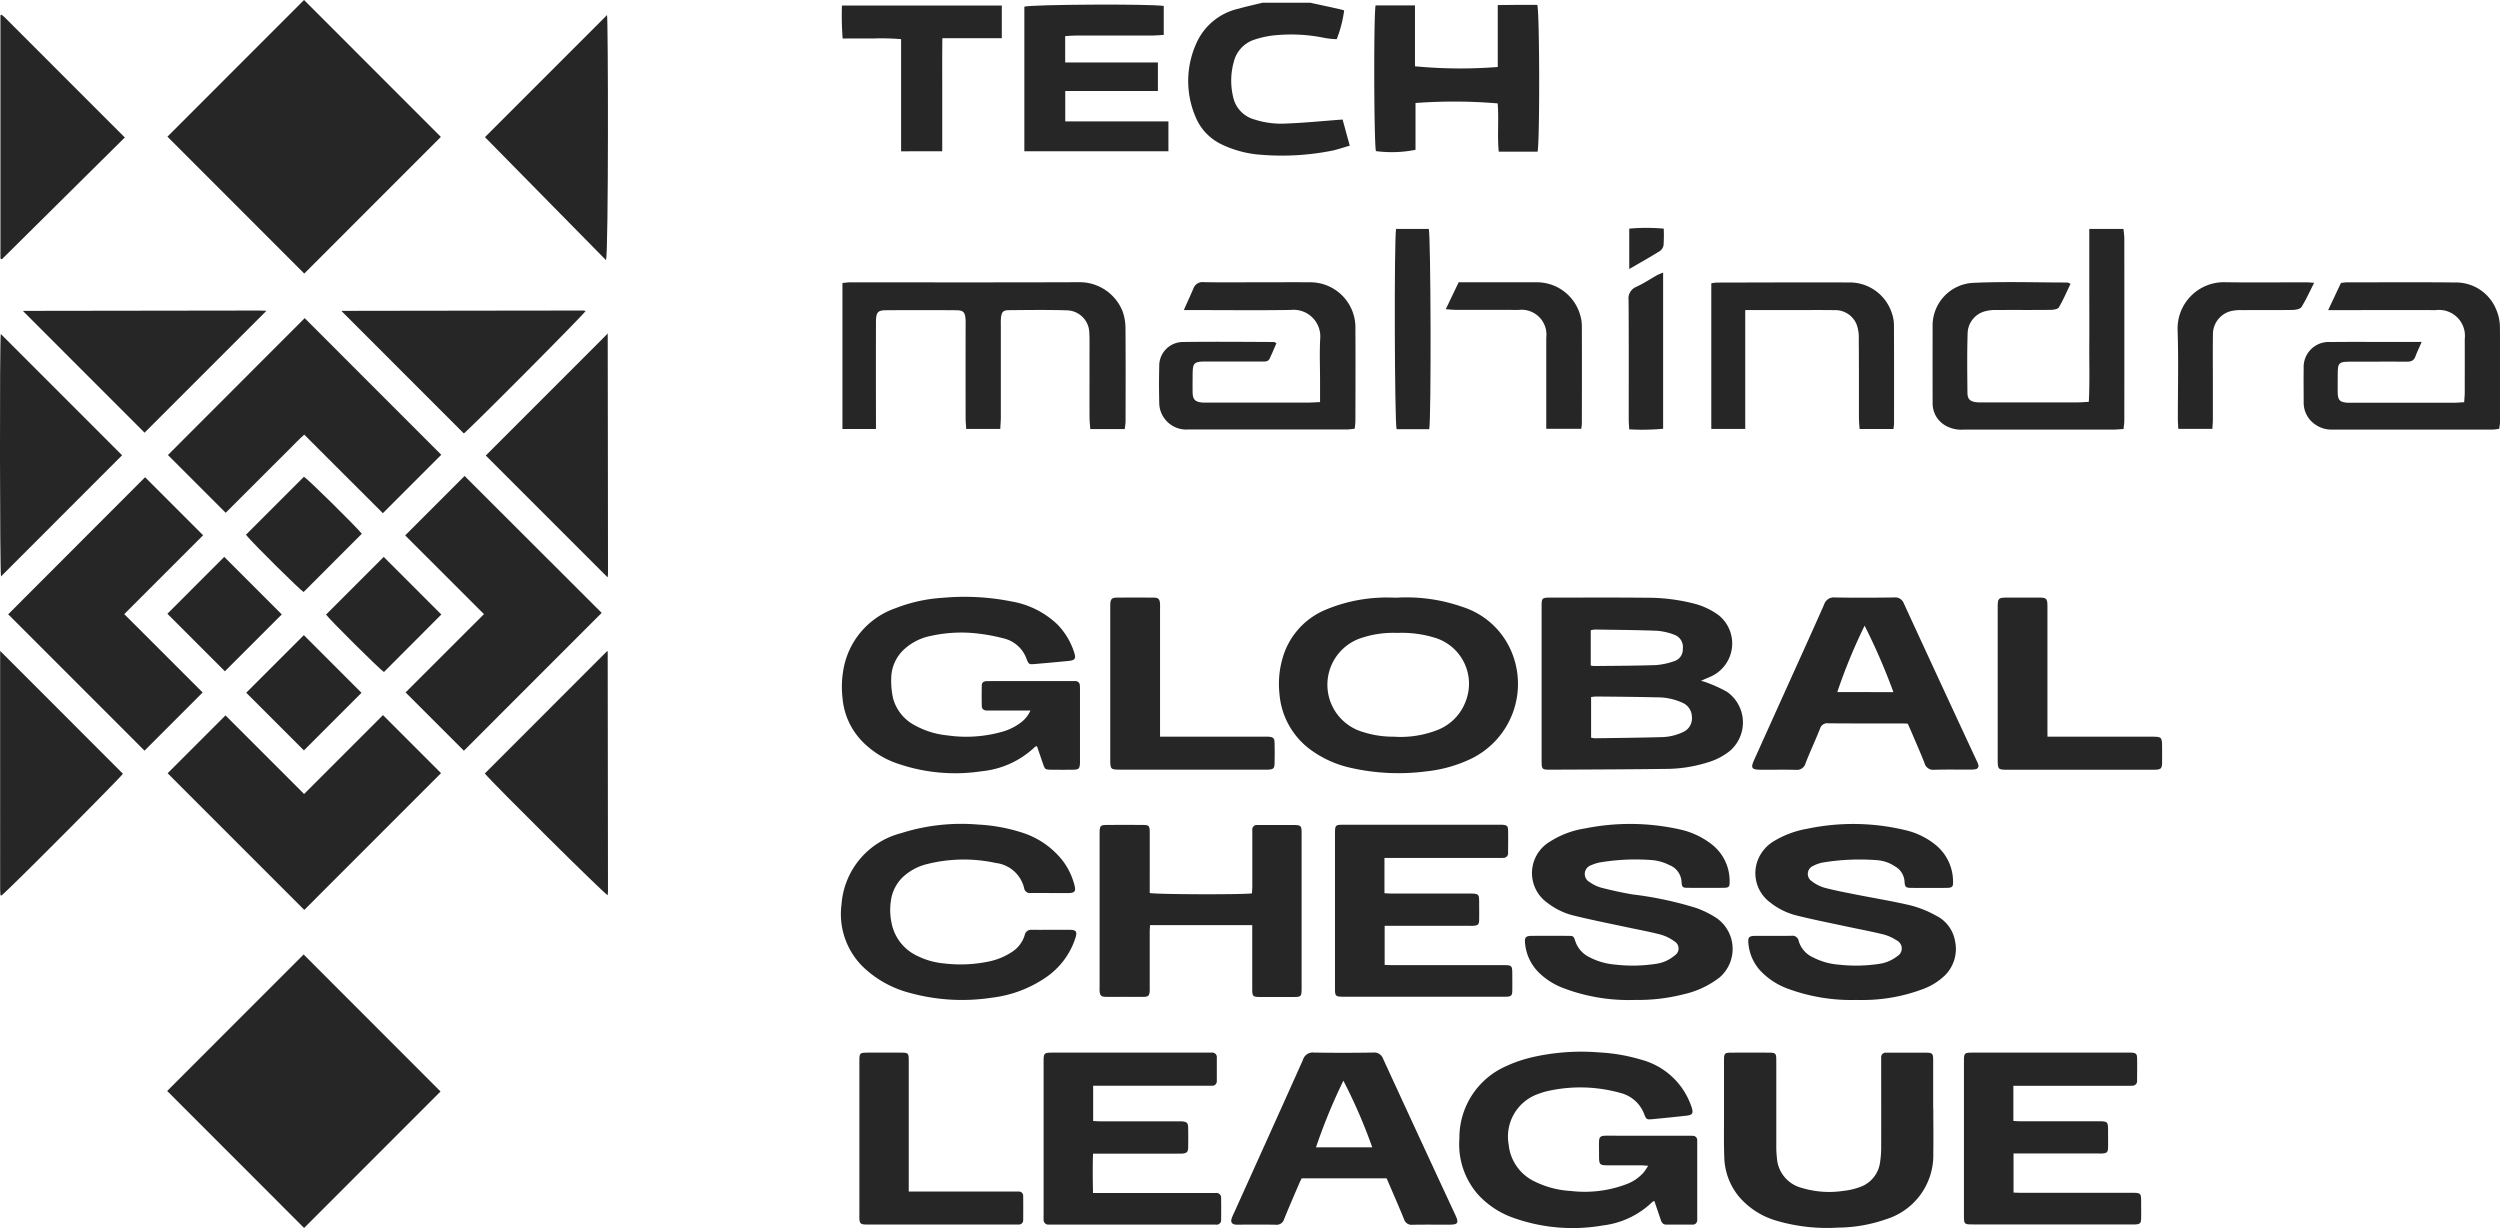 <svg id="Group_49" data-name="Group 49" xmlns="http://www.w3.org/2000/svg" xmlns:xlink="http://www.w3.org/1999/xlink" width="168" height="82.521" viewBox="0 0 168 82.521">
  <defs>
    <clipPath id="clip-path">
      <rect id="Rectangle_96" data-name="Rectangle 96" width="168" height="82.52" fill="#262626"/>
    </clipPath>
  </defs>
  <g id="Group_48" data-name="Group 48" clip-path="url(#clip-path)">
    <path id="Path_826" data-name="Path 826" d="M88.605,515.083l9.17-9.173,9.2,9.207-9.169,9.172c-3.033-3.033-6.119-6.119-9.2-9.206" transform="translate(-77.371 -441.769)" fill="#262626"/>
    <path id="Path_827" data-name="Path 827" d="M107.12,9.2l-9.18,9.183c-3.058-3.059-6.144-6.145-9.194-9.2L97.925,0c3.057,3.059,6.143,6.145,9.194,9.2" transform="translate(-77.494)" fill="#262626"/>
    <path id="Path_828" data-name="Path 828" d="M4.3,262.161,13.5,252.95l3.9,3.9-5.3,5.3,5.268,5.265-3.907,3.909L4.3,262.161" transform="translate(-3.75 -220.88)" fill="#262626"/>
    <path id="Path_829" data-name="Path 829" d="M98.216,168.65c3.049,3.05,6.127,6.131,9.175,9.179l-3.924,3.925-5.283-5.279c-.39.347-.729.713-1.083,1.061s-.711.71-1.068,1.066-.692.691-1.037,1.037l-1.068,1.066-1.023,1.022-3.881-3.882c3.02-3.024,6.1-6.11,9.191-9.2" transform="translate(-77.738 -147.268)" fill="#262626"/>
    <path id="Path_830" data-name="Path 830" d="M98.017,384.33l5.3-5.3,3.9,3.9c-3.052,3.053-6.138,6.139-9.188,9.192l-9.183-9.185,3.887-3.887q2.571,2.573,5.284,5.283" transform="translate(-77.581 -330.975)" fill="#262626"/>
    <path id="Path_831" data-name="Path 831" d="M220.058,261.6l-5.293-5.291,3.991-3.994,9.213,9.2-9.259,9.263-3.918-3.918q2.564-2.558,5.265-5.26" transform="translate(-187.536 -220.33)" fill="#262626"/>
    <path id="Path_832" data-name="Path 832" d="M.235,24.226V7.886c.028-.019.039-.032.052-.034a.058.058,0,0,1,.039.005,2.3,2.3,0,0,1,.19.16c2.665,2.664,5.327,5.329,8.076,8.076L.325,24.283c-.032-.019-.061-.038-.09-.057" transform="translate(-0.205 -6.855)" fill="#262626"/>
    <path id="Path_833" data-name="Path 833" d="M.054,177.02l8.15,8.152-8.136,8.14c-.08-.25-.1-15.937-.014-16.292" transform="translate(0 -154.577)" fill="#262626"/>
    <path id="Path_834" data-name="Path 834" d="M.075,345.01l8.251,8.254c-.123.217-7.594,7.729-8.164,8.185a.33.33,0,0,1-.038-.01c-.011-.006-.028-.016-.029-.025-.009-.138-.02-.278-.02-.416Z" transform="translate(-0.065 -301.268)" fill="#262626"/>
    <path id="Path_835" data-name="Path 835" d="M257.065,16.154l8.2-8.2c.08.25.105,15.906-.067,16.472q-4.072-4.14-8.136-8.268" transform="translate(-224.473 -6.942)" fill="#262626"/>
    <path id="Path_836" data-name="Path 836" d="M256.965,353.3l8.221-8.223c-.01-.005,0,0,.014.008s.024.02.024.032q.011,8.06.019,16.118c0,.081-.013.162-.02.25-.283-.147-7.735-7.539-8.257-8.184" transform="translate(-224.386 -301.322)" fill="#262626"/>
    <path id="Path_837" data-name="Path 837" d="M265.673,192.894l-8.188-8.188q4.077-4.079,8.209-8.213c-.061-.033-.047-.028-.037-.019a.054.054,0,0,1,.022.033q.011,8.077.019,16.155c0,.067-.015.134-.025.232" transform="translate(-224.84 -154.094)" fill="#262626"/>
    <path id="Path_838" data-name="Path 838" d="M20.394,172.791l-8.161-8.164c-.01.022-.006.008,0,0s.02-.023.03-.023l15.79-.022c.167,0,.335.006.5.014.02,0,.039.03.019.014q-4.089,4.087-8.183,8.183" transform="translate(-10.677 -143.714)" fill="#262626"/>
    <path id="Path_839" data-name="Path 839" d="M189.22,172.857q-4.1-4.1-8.213-8.217c-.013.034-.009.02,0,.008s.018-.027.027-.027q8.105-.013,16.209-.022a.786.786,0,0,1,.158.033c-.171.288-7.781,7.927-8.179,8.225" transform="translate(-158.051 -143.731)" fill="#262626"/>
    <path id="Path_840" data-name="Path 840" d="M134.387,336.64l3.873,3.876-3.869,3.871-3.876-3.877,3.872-3.869" transform="translate(-113.968 -293.959)" fill="#262626"/>
    <path id="Path_841" data-name="Path 841" d="M88.715,298.983l3.821-3.823c1.278,1.279,2.586,2.586,3.867,3.867l-3.824,3.821-3.864-3.866" transform="translate(-77.467 -257.738)" fill="#262626"/>
    <path id="Path_842" data-name="Path 842" d="M130.345,256.59l3.9-3.9c.243.133,3.386,3.227,3.89,3.831l-3.914,3.915c-.2-.1-3.331-3.185-3.878-3.847" transform="translate(-113.819 -220.653)" fill="#262626"/>
    <path id="Path_843" data-name="Path 843" d="M180.561,299.043l-3.855,3.863c-.256-.148-3.651-3.518-3.891-3.858l3.876-3.878,3.871,3.873" transform="translate(-150.905 -257.747)" fill="#262626"/>
    <path id="Path_844" data-name="Path 844" d="M827.79,322.306c.181.058.308.086.425.138a8.912,8.912,0,0,1,1.334.614,2.518,2.518,0,0,1,.16,3.98,4.34,4.34,0,0,1-1.505.766,9.423,9.423,0,0,1-2.552.423c-2.7.037-5.4.044-8.1.056-.431,0-.473-.06-.473-.555q0-4.273,0-8.548c0-.657,0-1.312,0-1.969,0-.431.061-.491.5-.491,2.164,0,4.327-.015,6.491.008a12.585,12.585,0,0,1,3.407.435,4.886,4.886,0,0,1,1.478.723A2.436,2.436,0,0,1,828.5,322l-.711.307m-7.385,3.828a1.716,1.716,0,0,0,.245.037c1.491-.022,2.982-.034,4.472-.077a3.5,3.5,0,0,0,1.469-.344,1,1,0,0,0,.587-1.018,1.047,1.047,0,0,0-.638-.95,3.98,3.98,0,0,0-1.692-.36c-1.357-.036-2.713-.043-4.07-.058a3.581,3.581,0,0,0-.373.034Zm-.022-4.851a1.541,1.541,0,0,0,.221.033c1.386-.016,2.772-.016,4.156-.063a4.71,4.71,0,0,0,1.215-.259.825.825,0,0,0,.593-.852.864.864,0,0,0-.562-.924,4.065,4.065,0,0,0-1.164-.27c-1.384-.055-2.77-.062-4.155-.085a1.875,1.875,0,0,0-.305.047c0,.8,0,1.568,0,2.373" transform="translate(-713.482 -276.56)" fill="#262626"/>
    <path id="Path_845" data-name="Path 845" d="M786.644,567.49a.574.574,0,0,0-.146.067,5.748,5.748,0,0,1-3.3,1.578,11.846,11.846,0,0,1-6.041-.508,5.827,5.827,0,0,1-2.37-1.559,5.109,5.109,0,0,1-1.259-3.762,5.254,5.254,0,0,1,3.183-4.89,8.817,8.817,0,0,1,1.689-.576,14.76,14.76,0,0,1,4.534-.328,12.054,12.054,0,0,1,2.856.5,4.882,4.882,0,0,1,3.246,2.914c.033.084.066.166.093.251.138.432.078.539-.365.588-.756.085-1.513.16-2.269.233-.365.035-.411.014-.54-.319a2.3,2.3,0,0,0-1.6-1.442,9.973,9.973,0,0,0-4.956-.115,4.341,4.341,0,0,0-.512.159,3.035,3.035,0,0,0-2.048,3.421,3.074,3.074,0,0,0,1.751,2.485,6.216,6.216,0,0,0,2.405.633,7.935,7.935,0,0,0,3.824-.479,2.814,2.814,0,0,0,1.089-.763c.1-.119.179-.257.309-.449-.226-.014-.369-.029-.512-.03-.686,0-1.373,0-2.059,0-.733,0-.734,0-.734-.756,0-.284-.009-.567,0-.851s.1-.371.383-.382c.342-.011.686,0,1.029,0h4.521c.119,0,.24,0,.358.005a.294.294,0,0,1,.308.312c0,.075,0,.15,0,.223v4.878c0,.075,0,.15,0,.223a.3.3,0,0,1-.335.332c-.582,0-1.164,0-1.746,0-.221,0-.311-.138-.371-.322q-.211-.62-.427-1.264" transform="translate(-675.457 -486.789)" fill="#262626"/>
    <path id="Path_846" data-name="Path 846" d="M458.879,324.052h-2.588c-.119,0-.238,0-.358,0-.19-.008-.322-.1-.326-.294-.01-.461-.009-.924,0-1.386,0-.2.128-.289.322-.293.1,0,.209-.005.313-.005h5.326c.1,0,.209,0,.313,0a.291.291,0,0,1,.316.3c.009.1.009.208.009.313v4.7c0,.06,0,.119,0,.179-.018.4-.074.456-.484.463-.477.008-.955.006-1.433,0-.426-.005-.436-.016-.573-.412s-.266-.78-.4-1.166c-.071.019-.107.018-.123.034a6.042,6.042,0,0,1-3.594,1.648,11.855,11.855,0,0,1-5.605-.5,5.993,5.993,0,0,1-2.5-1.59,4.753,4.753,0,0,1-1.244-2.813,6.66,6.66,0,0,1,.117-2.224,5.318,5.318,0,0,1,3.44-3.829,10.416,10.416,0,0,1,3.177-.7,16.126,16.126,0,0,1,4.63.247,5.892,5.892,0,0,1,3.072,1.542,4.746,4.746,0,0,1,1.135,1.9c.126.391.047.511-.373.553q-1.135.112-2.272.207c-.4.033-.412.025-.563-.349a2.162,2.162,0,0,0-1.54-1.373,12.579,12.579,0,0,0-1.885-.342,9.461,9.461,0,0,0-2.981.17,3.732,3.732,0,0,0-1.784.877,2.673,2.673,0,0,0-.9,1.936,5.34,5.34,0,0,0,.129,1.415,2.924,2.924,0,0,0,1.539,1.831,5.545,5.545,0,0,0,2.084.629,8.854,8.854,0,0,0,3.678-.234,3.732,3.732,0,0,0,1.313-.652,2.03,2.03,0,0,0,.614-.789" transform="translate(-389.631 -276.305)" fill="#262626"/>
    <path id="Path_847" data-name="Path 847" d="M685.907,316.673a11.392,11.392,0,0,1,4.309.625,5.316,5.316,0,0,1,3.229,2.85,5.59,5.59,0,0,1-2.627,7.348,9.187,9.187,0,0,1-3,.853,14.51,14.51,0,0,1-5.113-.236A7.2,7.2,0,0,1,680,326.887a5.155,5.155,0,0,1-2.077-3.76,6.19,6.19,0,0,1,.189-2.306,5,5,0,0,1,2.938-3.341,10.59,10.59,0,0,1,3.6-.8c.417-.028.837,0,1.254,0m-.066,2.368a6.716,6.716,0,0,0-2.583.4,3.306,3.306,0,0,0,.275,6.257,6.586,6.586,0,0,0,2.068.316,6.8,6.8,0,0,0,3.018-.479,3.305,3.305,0,0,0,1.83-1.918,3.231,3.231,0,0,0-2-4.227,7.585,7.585,0,0,0-2.605-.349" transform="translate(-591.944 -276.516)" fill="#262626"/>
    <path id="Path_848" data-name="Path 848" d="M933.9,448.559a12.319,12.319,0,0,1-4.631-.749,4.823,4.823,0,0,1-1.794-1.145,3.1,3.1,0,0,1-.867-1.871c-.047-.451.03-.536.473-.539.805-.005,1.611.006,2.417-.005a.421.421,0,0,1,.487.347,1.736,1.736,0,0,0,.972,1.106,4.536,4.536,0,0,0,1.755.489,10.456,10.456,0,0,0,2.721-.061,2.533,2.533,0,0,0,1.177-.512.6.6,0,0,0-.042-1.062,3,3,0,0,0-.89-.4c-.838-.205-1.687-.363-2.532-.544-1.092-.235-2.188-.45-3.27-.72a4.658,4.658,0,0,1-1.8-.879,2.444,2.444,0,0,1-.846-2.835,2.6,2.6,0,0,1,1.149-1.326,6.439,6.439,0,0,1,2.172-.795,15,15,0,0,1,6.737.125,5.013,5.013,0,0,1,1.9.959,3.179,3.179,0,0,1,1.169,2.419c.023.4-.047.467-.46.469q-1.164.01-2.327,0c-.382,0-.45-.051-.473-.43a1.243,1.243,0,0,0-.639-1.014,2.476,2.476,0,0,0-1.259-.422,15.237,15.237,0,0,0-3.611.164,2.331,2.331,0,0,0-.627.223.583.583,0,0,0-.1,1.028,2.517,2.517,0,0,0,.866.442c.7.186,1.423.321,2.138.463,1.212.241,2.434.436,3.635.721a7.117,7.117,0,0,1,1.693.677,2.36,2.36,0,0,1,1.308,1.767,2.5,2.5,0,0,1-.721,2.291,4.238,4.238,0,0,1-1.438.886,11.436,11.436,0,0,1-4.157.737l-.289,0" transform="translate(-809.113 -381.364)" fill="#262626"/>
    <path id="Path_849" data-name="Path 849" d="M815.725,448.544a12.363,12.363,0,0,1-4.951-.829,4.746,4.746,0,0,1-1.5-.958,3.159,3.159,0,0,1-.979-2.006c-.042-.406.041-.51.454-.512q1.21-.008,2.418,0c.374,0,.392.008.507.368a1.826,1.826,0,0,0,.956,1.071,4.472,4.472,0,0,0,1.709.491,10.321,10.321,0,0,0,2.809-.058,2.42,2.42,0,0,0,1.2-.554.55.55,0,0,0-.013-.945,2.906,2.906,0,0,0-.955-.465c-.837-.213-1.687-.366-2.532-.548-1.107-.238-2.217-.456-3.315-.732a4.665,4.665,0,0,1-1.72-.833,2.451,2.451,0,0,1,.1-4.093,6.084,6.084,0,0,1,2.405-.919,15.314,15.314,0,0,1,6.351.06,5.333,5.333,0,0,1,2.172,1.009,3.114,3.114,0,0,1,1.2,2.49c.008.363-.048.426-.4.43q-1.208.011-2.418,0c-.335,0-.387-.043-.412-.387a1.28,1.28,0,0,0-.814-1.138,3.2,3.2,0,0,0-1.1-.332,14.436,14.436,0,0,0-3.568.15,2.59,2.59,0,0,0-.593.189.618.618,0,0,0-.1,1.135,2.518,2.518,0,0,0,.8.38c.692.176,1.391.332,2.1.45a23.973,23.973,0,0,1,4.278.914,6.55,6.55,0,0,1,1.39.7,2.532,2.532,0,0,1,.167,3.958,6.117,6.117,0,0,1-2.408,1.132,12.251,12.251,0,0,1-3.232.383" transform="translate(-705.81 -381.35)" fill="#262626"/>
    <path id="Path_850" data-name="Path 850" d="M593.034,443.948h-6.872c-.008.166-.021.323-.021.482q0,1.812,0,3.625c0,.1.005.209,0,.313-.019.313-.094.4-.406.4-.477.009-.955,0-1.433,0-.373,0-.747.008-1.119,0-.311-.009-.388-.091-.41-.4-.006-.1,0-.209,0-.313V437.941c0-.075,0-.15,0-.223.01-.437.061-.5.488-.5q1.208-.01,2.418,0c.408,0,.461.057.463.473.005,1.208,0,2.417,0,3.625v.474c.368.1,6.325.117,6.869.024.008-.146.024-.3.024-.46q0-1.723,0-3.446c0-.119,0-.238,0-.357a.3.3,0,0,1,.332-.33c.1,0,.209,0,.313,0h1.969c.7,0,.7,0,.7.682v9.71c0,.209,0,.417,0,.626-.005.5-.041.538-.534.54q-1.1,0-2.193,0c-.563,0-.591-.027-.592-.574q0-1.856,0-3.714c0-.165,0-.327,0-.539" transform="translate(-508.88 -381.781)" fill="#262626"/>
    <path id="Path_851" data-name="Path 851" d="M459.795,441.4c-.417,0-.836-.006-1.253,0a.39.39,0,0,1-.449-.332,2.217,2.217,0,0,0-1.892-1.686,10.129,10.129,0,0,0-4.614.068,3.644,3.644,0,0,0-1.641.875,2.691,2.691,0,0,0-.8,1.562,4.164,4.164,0,0,0,.046,1.556,3.076,3.076,0,0,0,1.706,2.173,5.1,5.1,0,0,0,1.841.518,9.286,9.286,0,0,0,3.07-.152,4.427,4.427,0,0,0,1.4-.581,2.059,2.059,0,0,0,.922-1.168.434.434,0,0,1,.479-.361c.851.005,1.7-.006,2.551,0,.441.005.515.125.372.567a5.1,5.1,0,0,1-2.018,2.659,8.118,8.118,0,0,1-3.615,1.338,13.2,13.2,0,0,1-5.5-.328,7.105,7.105,0,0,1-3.162-1.775,4.972,4.972,0,0,1-1.416-4.175,5.342,5.342,0,0,1,3.985-4.775,13.353,13.353,0,0,1,5.212-.583,11.383,11.383,0,0,1,2.811.5,5.641,5.641,0,0,1,2.821,1.883,4.6,4.6,0,0,1,.832,1.718c.094.378.008.489-.388.5-.435.008-.867,0-1.3,0" transform="translate(-389.272 -381.388)" fill="#262626"/>
    <path id="Path_852" data-name="Path 852" d="M927.808,561.675c0,1,.016,2,0,3a4.5,4.5,0,0,1-3.154,4.417,10.091,10.091,0,0,1-3.245.569,12.058,12.058,0,0,1-4.2-.482,5.215,5.215,0,0,1-2.417-1.549,4.326,4.326,0,0,1-1.031-2.707c-.035-.983-.015-1.968-.018-2.953q0-1.767,0-3.535c0-.5.037-.53.539-.532q1.23-.006,2.461,0c.47,0,.514.043.514.511,0,1.954,0,3.908,0,5.861,0,.238.019.477.042.714a2.225,2.225,0,0,0,1.66,2,6.389,6.389,0,0,0,2.832.2,4.634,4.634,0,0,0,1.042-.238,2.045,2.045,0,0,0,1.4-1.7,6.418,6.418,0,0,0,.072-.934c.006-1.909,0-3.818,0-5.727,0-.119,0-.238,0-.358a.3.3,0,0,1,.335-.327c.238,0,.478,0,.716,0,.626,0,1.252,0,1.88,0,.531,0,.563.033.563.552,0,1.074,0,2.148,0,3.221h-.006" transform="translate(-797.89 -487.165)" fill="#262626"/>
    <path id="Path_853" data-name="Path 853" d="M556.445,560.178v2.361c.183.008.342.022.5.022h5.147c.119,0,.24-.006.358.005.285.028.372.108.378.391.01.461.011.925,0,1.387-.008.283-.1.356-.387.383-.118.01-.238,0-.357.005h-5.648c-.029.891-.021,1.745,0,2.643h7.911l.357,0a.31.31,0,0,1,.34.333c.008.492.008.984,0,1.476a.3.3,0,0,1-.351.317c-.09,0-.179,0-.269,0H553.763c-.1,0-.209,0-.313,0a.319.319,0,0,1-.335-.341c-.006-.1,0-.209,0-.313V558.6c0-.64.014-.656.649-.656q5.171,0,10.341,0c.1,0,.209,0,.313,0a.3.3,0,0,1,.337.327c0,.522,0,1.043,0,1.566a.306.306,0,0,1-.336.332c-.119,0-.238,0-.358,0h-7.615" transform="translate(-482.985 -487.207)" fill="#262626"/>
    <path id="Path_854" data-name="Path 854" d="M1044.21,560.144V562.5c.17.008.328.022.486.022h5.056c.1,0,.209,0,.313,0,.458.013.5.06.508.526,0,.417.008.835,0,1.253-.009.3-.076.359-.375.385-.118.01-.238,0-.358,0h-5.619v2.629c.158.005.33.014.5.014h7.294c.09,0,.179,0,.269,0,.46.008.508.053.512.519,0,.4.008.805,0,1.207-.008.321-.079.384-.4.4-.089.005-.179,0-.269,0h-10.6c-.634,0-.639-.006-.639-.662V560.04c0-.522,0-1.043,0-1.566s.031-.563.552-.564q1.856,0,3.714,0h6.622c.119,0,.238-.005.358,0,.307.019.383.076.389.366.013.507,0,1.014,0,1.52a.311.311,0,0,1-.335.337c-.134.008-.269.005-.4.005H1044.8c-.176,0-.355,0-.589,0" transform="translate(-908.911 -487.173)" fill="#262626"/>
    <path id="Path_855" data-name="Path 855" d="M710.872,439.441V441.8c.167.008.326.022.483.022h5.056c.1,0,.209,0,.313,0,.458.013.506.06.511.525,0,.417.008.836,0,1.253-.009.3-.075.36-.373.388-.118.011-.238,0-.357,0h-5.62v2.629c.156.005.327.014.5.014h7.248c.09,0,.179,0,.269,0,.521.005.557.039.56.562,0,.388.008.776,0,1.163-.008.322-.079.385-.4.4-.089.005-.179,0-.269,0h-10.56c-.06,0-.119,0-.179,0-.457-.009-.506-.052-.506-.525q0-4.026,0-8.051,0-1.185,0-2.371c0-.592.018-.611.595-.612q1.746,0,3.49,0h6.8c.135,0,.269-.006.4.005.269.023.34.085.347.363.013.507,0,1.014,0,1.52a.311.311,0,0,1-.332.34c-.134.009-.269.005-.4.005h-7.573" transform="translate(-617.836 -381.775)" fill="#262626"/>
    <path id="Path_856" data-name="Path 856" d="M939.165,325.15c-.15-.008-.252-.016-.356-.016-1.656,0-3.31.006-4.966-.008a.508.508,0,0,0-.568.365c-.307.775-.663,1.532-.966,2.307a.6.6,0,0,1-.658.454c-.79-.022-1.581,0-2.371-.008-.6,0-.674-.115-.431-.655q1.065-2.364,2.131-4.725c.857-1.9,1.723-3.8,2.566-5.705a.686.686,0,0,1,.733-.491c1.326.024,2.655.019,3.981,0a.616.616,0,0,1,.653.408q2.44,5.3,4.9,10.585a1.326,1.326,0,0,1,.1.248.227.227,0,0,1-.182.3,1.748,1.748,0,0,1-.355.029c-.805,0-1.611-.014-2.415.009a.6.6,0,0,1-.662-.451c-.288-.735-.61-1.456-.919-2.182-.065-.152-.134-.3-.21-.47m-.961-2.116a41.577,41.577,0,0,0-1.935-4.464,37.443,37.443,0,0,0-1.838,4.464Z" transform="translate(-810.972 -276.519)" fill="#262626"/>
    <path id="Path_857" data-name="Path 857" d="M663.054,566.314h-5.712c-.06.125-.127.255-.184.389-.333.781-.676,1.56-.993,2.347a.523.523,0,0,1-.568.383c-.836-.017-1.671-.005-2.507-.006a1.4,1.4,0,0,1-.179,0c-.269-.034-.356-.172-.268-.436a3.817,3.817,0,0,1,.161-.369c1.544-3.424,3.095-6.845,4.626-10.275a.683.683,0,0,1,.733-.484c1.327.023,2.656.02,3.984,0a.636.636,0,0,1,.676.437q2.41,5.241,4.843,10.471c.253.549.185.655-.411.658-.82,0-1.642-.009-2.462.006a.526.526,0,0,1-.573-.377c-.371-.91-.768-1.81-1.168-2.742m-.967-2.086a35.385,35.385,0,0,0-1.94-4.477,38.158,38.158,0,0,0-1.84,4.477Z" transform="translate(-569.87 -487.131)" fill="#262626"/>
    <path id="Path_858" data-name="Path 858" d="M1062.2,326.081h6.991c.686,0,.709.023.71.7,0,.358.008.716,0,1.074s-.08.43-.456.449c-.089,0-.179,0-.269,0h-9.58c-.74,0-.742,0-.742-.751V317.393c0-.624.037-.659.655-.659q1.052,0,2.1,0c.53,0,.588.057.588.592q0,4.072,0,8.145Z" transform="translate(-924.609 -276.576)" fill="#262626"/>
    <path id="Path_859" data-name="Path 859" d="M591.846,326.066h6.875c.134,0,.269-.005.4,0,.337.023.411.094.418.444.01.448.011.9,0,1.343-.009.347-.08.407-.43.429-.089.005-.179,0-.269,0h-9.624c-.711,0-.721-.011-.721-.725V317.448c0-.09,0-.179,0-.269.017-.365.1-.456.45-.459q1.23-.011,2.462,0c.331,0,.413.1.434.43.008.119,0,.238,0,.357v7.965c0,.177,0,.355,0,.593" transform="translate(-513.886 -276.561)" fill="#262626"/>
    <path id="Path_860" data-name="Path 860" d="M458.793,567.254h7.024c.119,0,.238,0,.357,0a.287.287,0,0,1,.312.306q.008.8,0,1.609a.287.287,0,0,1-.317.3c-.1,0-.209,0-.313,0h-9.75c-.075,0-.15,0-.223,0-.323-.018-.388-.08-.406-.4-.005-.089,0-.179,0-.269V558.571c0-.647,0-.652.642-.653.715,0,1.431,0,2.146,0,.5,0,.529.037.53.539q0,4.091,0,8.181c0,.179,0,.356,0,.615" transform="translate(-397.727 -487.181)" fill="#262626"/>
    <path id="Path_861" data-name="Path 861" d="M637.968,1.46c.6.131,1.2.26,1.805.393.145.032.288.071.469.118a8.271,8.271,0,0,1-.5,1.937,5.884,5.884,0,0,1-.781-.077,11.038,11.038,0,0,0-3.194-.2,6.217,6.217,0,0,0-1.563.311,2.088,2.088,0,0,0-1.381,1.495,4.7,4.7,0,0,0-.042,2.351A1.991,1.991,0,0,0,634.2,9.3a5.825,5.825,0,0,0,1.824.287c1.343-.035,2.682-.175,4.113-.279.141.511.3,1.1.482,1.755-.453.127-.872.281-1.3.359a17.2,17.2,0,0,1-4.54.262A7.3,7.3,0,0,1,632,10.974a3.526,3.526,0,0,1-1.733-1.816,6.134,6.134,0,0,1,.16-5.218,4.081,4.081,0,0,1,2.72-2.082c.53-.152,1.071-.266,1.606-.4h3.219" transform="translate(-549.914 -1.275)" fill="#262626"/>
    <path id="Path_862" data-name="Path 862" d="M448.77,159.445h-2.245v-9.811c.183-.018.346-.046.511-.046,5.121,0,10.243.01,15.364-.009a3.107,3.107,0,0,1,2.954,1.965,3.437,3.437,0,0,1,.191,1.065c.018,2.1.01,4.2.006,6.3,0,.167-.032.335-.052.538h-2.318c-.019-.269-.051-.516-.052-.763-.005-1.671,0-3.342,0-5.013,0-.236,0-.472-.015-.706a1.54,1.54,0,0,0-1.485-1.495c-1.306-.042-2.614-.023-3.921-.011-.382,0-.487.128-.529.5a4.615,4.615,0,0,0-.01.513q0,3.085,0,6.169c0,.251-.023.5-.037.8h-2.29c-.014-.246-.039-.492-.039-.739q-.006-3.052,0-6.1c0-.171.006-.344-.005-.513-.03-.488-.141-.622-.619-.626q-2.379-.019-4.757,0c-.533.005-.643.158-.644.805q-.008,3.182,0,6.362c0,.251,0,.5,0,.823" transform="translate(-389.913 -130.615)" fill="#262626"/>
    <path id="Path_863" data-name="Path 863" d="M1033.65,125.022c-.256.531-.487,1.076-.786,1.581-.075.126-.371.165-.568.167-1.2.015-2.4,0-3.6.011a2.585,2.585,0,0,0-.762.077,1.568,1.568,0,0,0-1.2,1.506c-.041,1.326-.025,2.656-.011,3.984.005.439.193.592.646.633.128.011.257.006.385.006q3.182,0,6.365,0c.23,0,.461-.022.759-.036.068-1.321.024-2.6.032-3.873s0-2.57,0-3.856V121.33h2.292a5.691,5.691,0,0,1,.062.606q.006,6.137,0,12.274c0,.167-.029.335-.051.567-.247.014-.474.039-.7.039q-5.015,0-10.029,0a2.14,2.14,0,0,1-1.178-.238,1.707,1.707,0,0,1-.924-1.511q-.006-2.666,0-5.334a2.872,2.872,0,0,1,2.7-2.777c2.116-.1,4.241-.025,6.362-.024.037,0,.074.03.2.087" transform="translate(-894.51 -105.947)" fill="#262626"/>
    <path id="Path_864" data-name="Path 864" d="M1231.714,157.642c.015-.259.036-.446.037-.635,0-1.2.006-2.4,0-3.6a1.741,1.741,0,0,0-1.941-1.945c-2.143-.008-4.287,0-6.429,0h-.809l.861-1.828c.143-.014.27-.038.4-.038,2.422,0,4.843-.019,7.265.009a2.915,2.915,0,0,1,2.8,1.9,2.98,2.98,0,0,1,.217,1.123c.02,2.121.011,4.241.008,6.362a3.441,3.441,0,0,1-.061.453c-.171.018-.317.047-.463.047q-5.369,0-10.736,0a1.858,1.858,0,0,1-1.094-.3,1.762,1.762,0,0,1-.842-1.5c0-.771-.013-1.543,0-2.314a1.682,1.682,0,0,1,1.779-1.77c1.372-.016,2.744-.005,4.114-.005h2.036c-.162.373-.307.671-.422.979s-.325.35-.607.347c-1.179-.009-2.357,0-3.536,0-1.075,0-1.075,0-1.076,1.065,0,.342-.008.686,0,1.028.016.5.148.63.655.664.085.006.171,0,.257,0q3.473,0,6.944,0c.189,0,.379-.019.648-.035" transform="translate(-1066.12 -130.622)" fill="#262626"/>
    <path id="Path_865" data-name="Path 865" d="M625.154,157.619v-1.433c0-.942-.042-1.888.01-2.827a1.792,1.792,0,0,0-1.958-1.935c-2.143.036-4.286.01-6.429.01H616c.248-.557.451-1,.641-1.444a.645.645,0,0,1,.692-.432c1.178.023,2.357.008,3.536.009s2.357-.01,3.536,0a3.037,3.037,0,0,1,3.124,3.132c.014,2.056.005,4.113,0,6.169,0,.167-.027.333-.043.535a4.878,4.878,0,0,1-.519.056q-5.336,0-10.673,0a1.819,1.819,0,0,1-1.8-1.094,1.736,1.736,0,0,1-.147-.681c-.018-.814-.022-1.628,0-2.442a1.6,1.6,0,0,1,1.6-1.663c2.035-.029,4.071-.008,6.107,0,.037,0,.072.033.17.08-.151.342-.294.692-.456,1.032-.117.245-.358.2-.567.2-1.007,0-2.015,0-3.021,0-.257,0-.515,0-.772,0-.716.011-.809.1-.817.824,0,.429-.011.857,0,1.286.015.445.178.6.625.644.128.011.257.006.385.006q3.376,0,6.751,0c.233,0,.464-.019.8-.034" transform="translate(-536.446 -130.597)" fill="#262626"/>
    <path id="Path_866" data-name="Path 866" d="M728.486,2.606h2.648V6.7a32.234,32.234,0,0,0,5.562.047V2.586c.514-.005.952-.011,1.392-.014s.853,0,1.265,0c.16.544.171,9.26.018,9.864h-2.609c-.105-1.093.018-2.181-.072-3.242a34.887,34.887,0,0,0-5.52-.027v3.144a8.115,8.115,0,0,1-2.66.089c-.131-.467-.162-9.005-.024-9.794" transform="translate(-636.047 -2.245)" fill="#262626"/>
    <path id="Path_867" data-name="Path 867" d="M551.893,6.333v1.92h-6.226v2.04H552.6V12.3h-9.682V2.585c.426-.148,8.487-.2,9.368-.046V4.482c-.248.015-.477.039-.7.041-1.714,0-3.428,0-5.144,0-.251,0-.5.025-.78.041V6.334h6.238" transform="translate(-474.082 -2.137)" fill="#262626"/>
    <path id="Path_868" data-name="Path 868" d="M919.285,159.5H917.01c-.018-.288-.044-.538-.044-.787,0-1.756.005-3.512-.01-5.267a2.555,2.555,0,0,0-.156-1,1.548,1.548,0,0,0-1.49-.933c-.792-.013-1.585-.006-2.377-.006q-1.445,0-2.892,0h-.715v7.99h-2.281v-9.788a2.933,2.933,0,0,1,.375-.049c2.955-.006,5.912-.019,8.867-.008a2.975,2.975,0,0,1,2.887,2.051,2.477,2.477,0,0,1,.146.814c.011,2.2.008,4.411.006,6.616a3.007,3.007,0,0,1-.042.368" transform="translate(-792.046 -130.671)" fill="#262626"/>
    <path id="Path_869" data-name="Path 869" d="M450.187,12.7V5.163a16.085,16.085,0,0,0-1.936-.043c-.64-.009-1.282,0-1.992,0a20.2,20.2,0,0,1-.047-2.217h10.742V5.1h-3.994c-.018,1.336-.006,2.591-.009,3.847,0,1.236,0,2.474,0,3.75Z" transform="translate(-389.633 -2.532)" fill="#262626"/>
    <path id="Path_870" data-name="Path 870" d="M767.2,149.607h3.1c.686,0,1.372-.006,2.057,0a3.03,3.03,0,0,1,3,2.177,2.5,2.5,0,0,1,.119.754c.009,2.185.006,4.369,0,6.553,0,.1-.02.207-.037.36h-2.354v-.729c0-1.8,0-3.6,0-5.4a1.67,1.67,0,0,0-1.866-1.857c-1.392-.009-2.785,0-4.178-.005-.205,0-.409-.024-.709-.043.312-.654.584-1.222.87-1.817" transform="translate(-669.176 -130.637)" fill="#262626"/>
    <path id="Path_871" data-name="Path 871" d="M1156.528,159.433h-2.288c-.013-.255-.031-.464-.031-.673,0-1.992.051-3.986-.016-5.975a3.111,3.111,0,0,1,3.181-3.208c1.82.03,3.642.005,5.464.006.146,0,.292.018.53.034-.294.579-.537,1.121-.846,1.622-.081.132-.362.191-.554.2-1.156.018-2.314.006-3.471.013a2.745,2.745,0,0,0-.7.062,1.6,1.6,0,0,0-1.229,1.608c-.016,1.071-.005,2.141-.005,3.213,0,.814,0,1.628,0,2.442,0,.208-.02.417-.033.662" transform="translate(-1007.858 -130.612)" fill="#262626"/>
    <path id="Path_872" data-name="Path 872" d="M741.6,134.788h-2.193c-.136-.483-.169-12.625-.037-13.458h2.2c.136.462.172,12.592.032,13.458" transform="translate(-645.556 -105.947)" fill="#262626"/>
    <path id="Path_873" data-name="Path 873" d="M865.5,144.44v10.5a15.31,15.31,0,0,1-2.277.039c-.013-.24-.034-.444-.034-.649,0-2.678.008-5.355-.01-8.032a.839.839,0,0,1,.529-.9c.484-.222.931-.525,1.4-.786a4.015,4.015,0,0,1,.4-.17" transform="translate(-753.738 -126.127)" fill="#262626"/>
    <path id="Path_874" data-name="Path 874" d="M863.555,123.526v-2.713a12.752,12.752,0,0,1,2.319,0,10.876,10.876,0,0,1-.013,1.121.608.608,0,0,1-.261.392c-.634.394-1.284.761-2.045,1.2" transform="translate(-754.07 -105.448)" fill="#262626"/>
  </g>
</svg>
